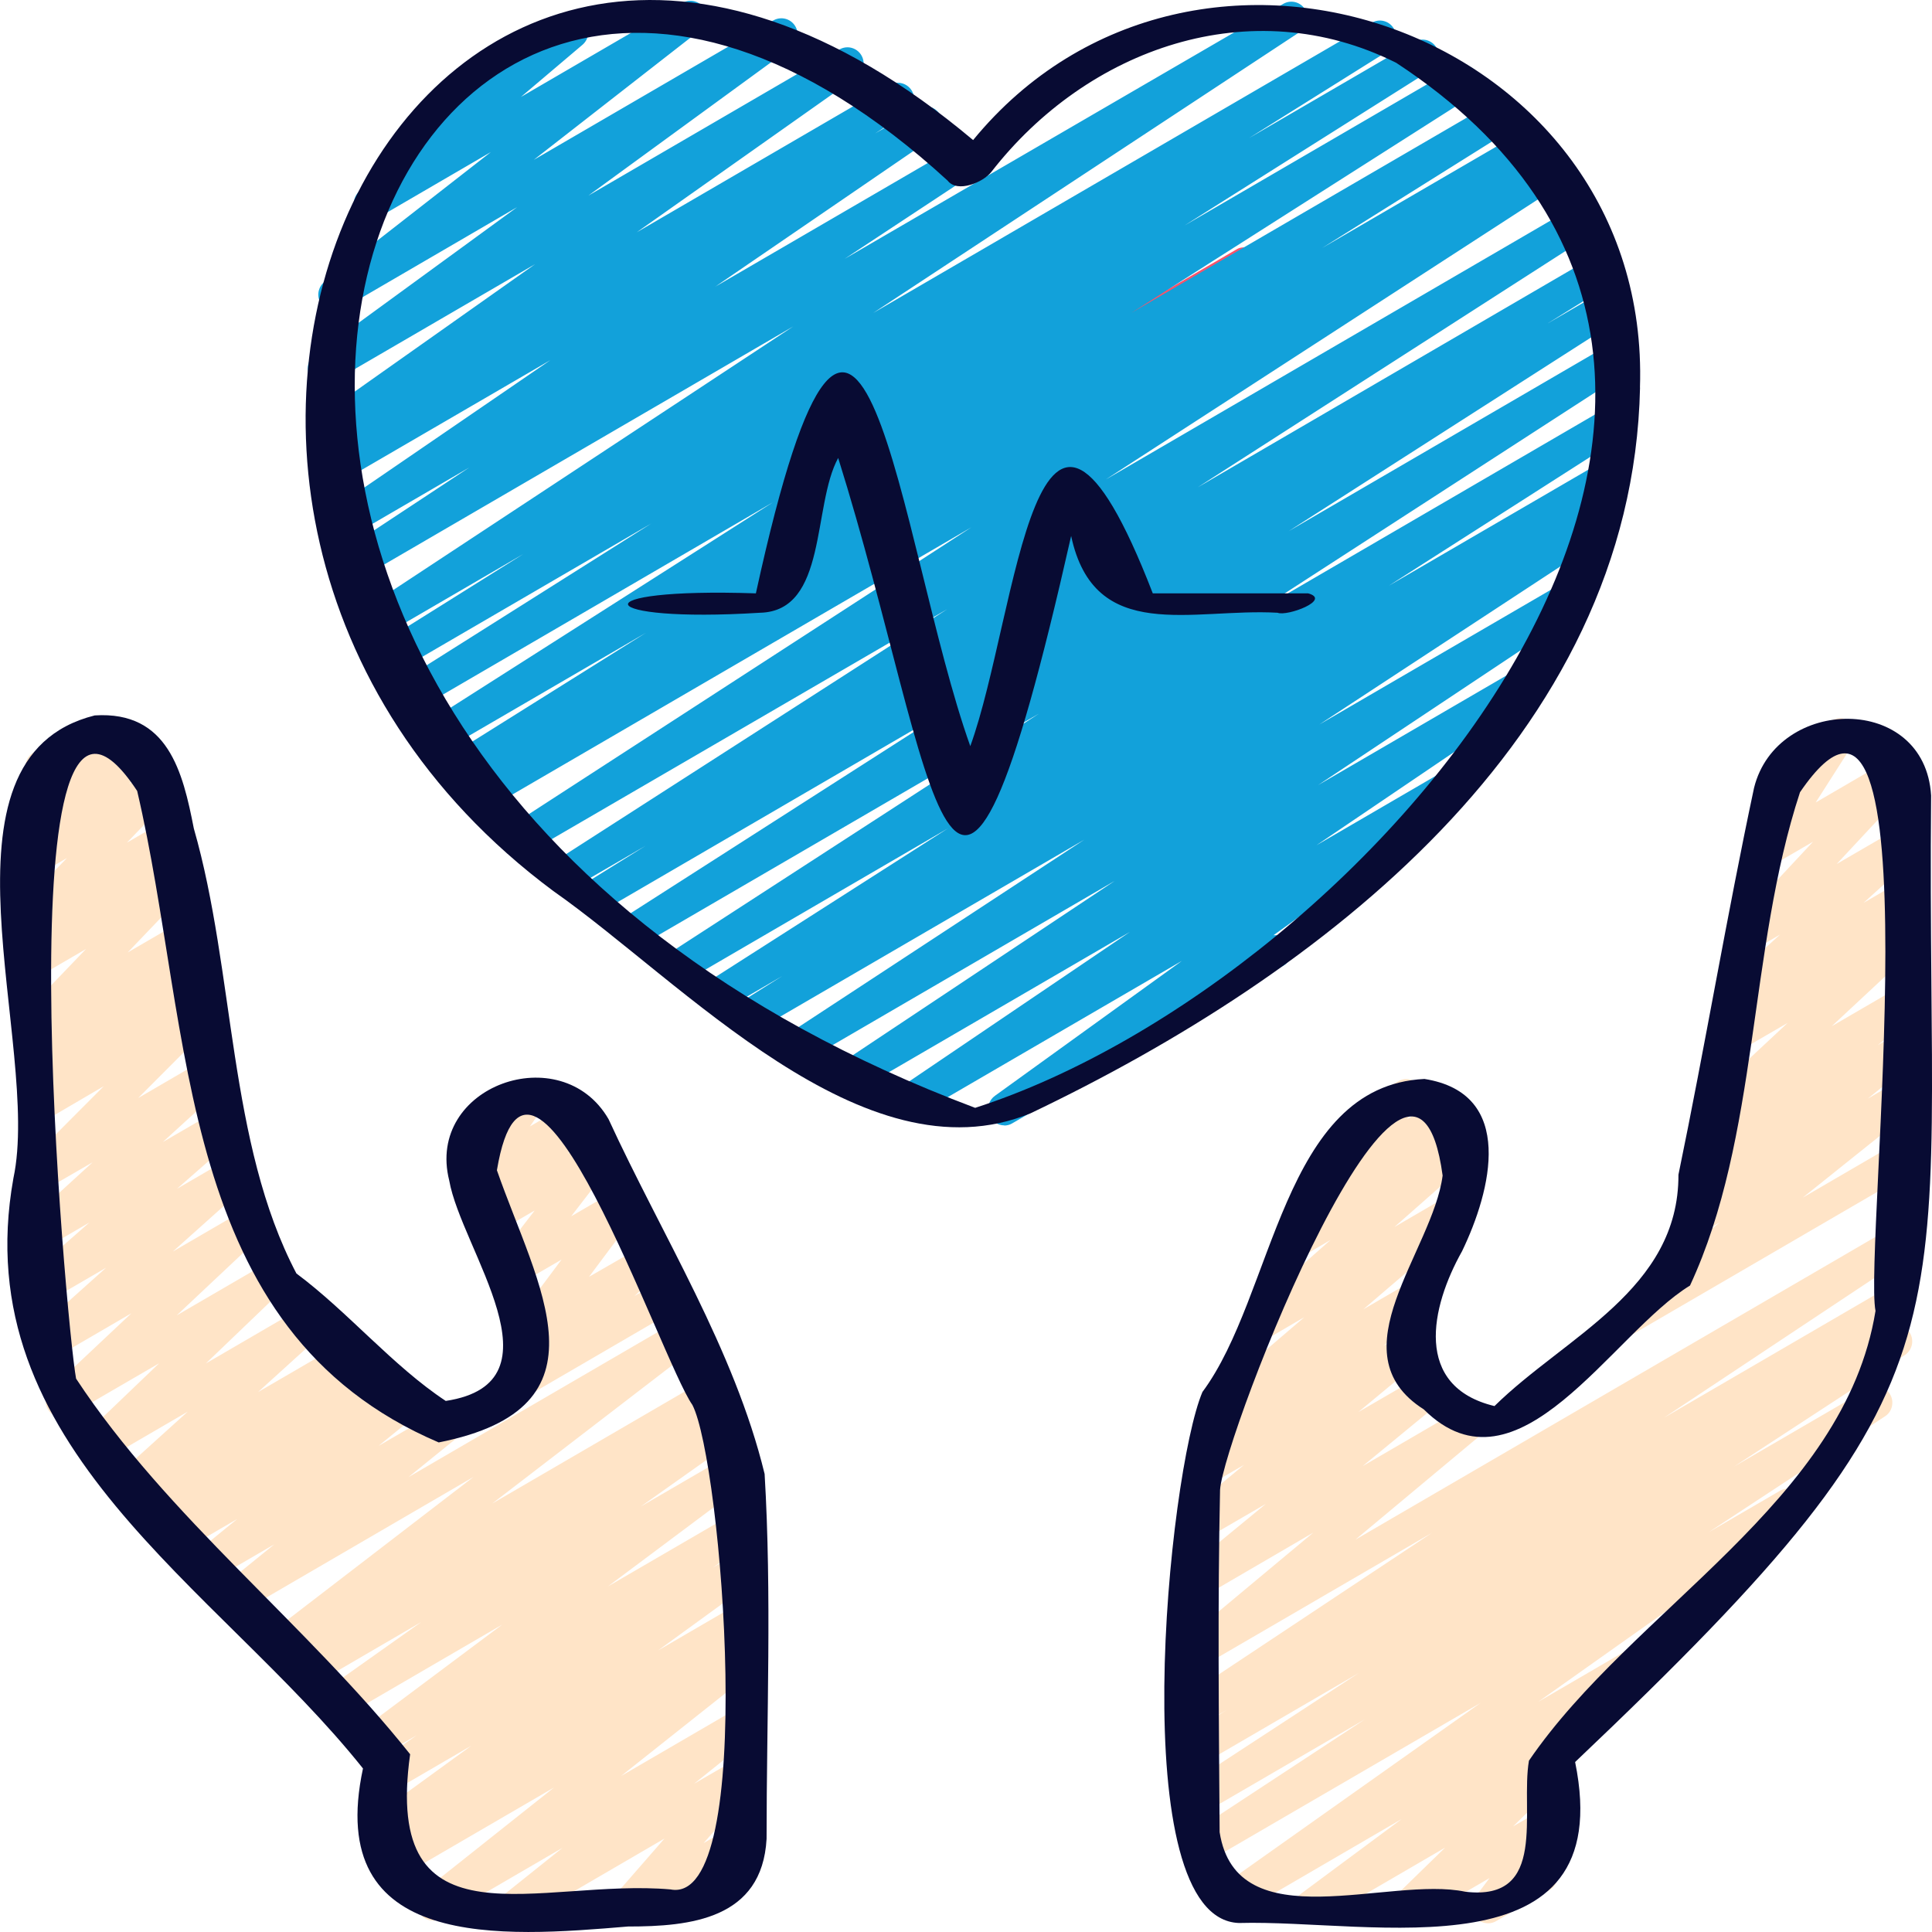 <svg width="50" height="50" viewBox="0 0 50 50" fill="none" xmlns="http://www.w3.org/2000/svg">
<g id="presonalized_care.svg" clip-path="url(#clip0_1_2410)">
<path id="Vector" d="M33.913 49.775C33.824 49.775 33.738 49.747 33.666 49.695C33.595 49.643 33.541 49.569 33.514 49.485C33.486 49.4 33.486 49.309 33.513 49.224C33.54 49.139 33.593 49.065 33.664 49.013L36.274 47.077L32.067 49.527C31.973 49.585 31.861 49.603 31.754 49.579C31.647 49.554 31.554 49.488 31.495 49.394C31.436 49.301 31.415 49.188 31.438 49.08C31.461 48.972 31.525 48.877 31.617 48.816L38.319 44.07L31.196 48.214C31.102 48.27 30.99 48.286 30.884 48.259C30.778 48.232 30.686 48.165 30.629 48.071C30.572 47.977 30.553 47.864 30.577 47.757C30.602 47.649 30.666 47.556 30.758 47.496L35.325 44.495L31.185 46.904C31.09 46.958 30.979 46.973 30.873 46.946C30.768 46.919 30.677 46.851 30.62 46.758C30.564 46.664 30.545 46.552 30.569 46.445C30.593 46.338 30.657 46.245 30.748 46.184L35.164 43.298L31.184 45.615C31.089 45.669 30.977 45.685 30.871 45.657C30.765 45.63 30.675 45.561 30.618 45.467C30.561 45.373 30.544 45.261 30.568 45.153C30.593 45.046 30.658 44.953 30.75 44.893L31.74 44.258L31.185 44.581C31.09 44.633 30.98 44.647 30.876 44.62C30.772 44.592 30.682 44.525 30.626 44.433C30.569 44.341 30.55 44.23 30.572 44.124C30.594 44.018 30.656 43.924 30.745 43.863L37.065 39.666L31.185 43.088C31.094 43.142 30.986 43.159 30.883 43.136C30.78 43.114 30.69 43.053 30.63 42.965C30.57 42.878 30.544 42.771 30.559 42.666C30.574 42.561 30.628 42.465 30.709 42.398L33.986 39.665L31.185 41.298C31.094 41.35 30.986 41.366 30.884 41.343C30.782 41.319 30.692 41.258 30.632 41.171C30.573 41.084 30.548 40.977 30.562 40.873C30.577 40.768 30.63 40.673 30.711 40.605L32.759 38.921L31.18 39.837C31.089 39.891 30.981 39.909 30.878 39.886C30.775 39.863 30.684 39.802 30.624 39.714C30.564 39.627 30.539 39.52 30.554 39.414C30.569 39.309 30.623 39.213 30.706 39.147L32.194 37.911L31.257 38.455C31.165 38.51 31.056 38.528 30.952 38.505C30.848 38.482 30.757 38.419 30.697 38.331C30.637 38.242 30.613 38.133 30.63 38.027C30.647 37.921 30.703 37.826 30.788 37.76L32.083 36.726L31.693 36.953C31.603 37.005 31.496 37.021 31.395 36.998C31.293 36.975 31.203 36.915 31.144 36.829C31.084 36.743 31.058 36.638 31.07 36.534C31.083 36.43 31.134 36.334 31.213 36.266L33.757 34.088L32.794 34.649C32.704 34.7 32.598 34.717 32.497 34.694C32.395 34.671 32.306 34.612 32.246 34.527C32.186 34.442 32.159 34.338 32.17 34.234C32.182 34.13 32.231 34.034 32.309 33.965L34.435 32.09L33.858 32.427C33.767 32.48 33.66 32.496 33.557 32.473C33.455 32.45 33.365 32.389 33.305 32.303C33.245 32.216 33.22 32.11 33.234 32.005C33.248 31.901 33.3 31.805 33.381 31.737L34.171 31.073C34.106 31.05 34.048 31.011 34.002 30.959C33.956 30.908 33.923 30.846 33.906 30.779C33.89 30.712 33.89 30.642 33.906 30.574C33.923 30.507 33.956 30.445 34.002 30.394L34.83 29.469C34.779 29.434 34.736 29.388 34.706 29.334C34.679 29.286 34.661 29.233 34.654 29.178C34.646 29.123 34.65 29.067 34.664 29.014C34.678 28.96 34.703 28.91 34.736 28.866C34.77 28.822 34.812 28.785 34.859 28.758L36.188 27.983C36.275 27.933 36.376 27.915 36.474 27.933C36.572 27.952 36.66 28.005 36.723 28.083C36.786 28.161 36.819 28.259 36.816 28.36C36.813 28.46 36.775 28.556 36.709 28.631L36.404 28.971L37.303 28.447C37.394 28.394 37.501 28.378 37.603 28.401C37.705 28.424 37.795 28.484 37.855 28.571C37.915 28.657 37.94 28.763 37.927 28.867C37.913 28.972 37.861 29.067 37.781 29.135L37.659 29.238L37.729 29.197C37.819 29.145 37.925 29.13 38.026 29.152C38.127 29.174 38.217 29.234 38.277 29.319C38.337 29.404 38.364 29.508 38.353 29.612C38.341 29.716 38.292 29.812 38.214 29.881L36.086 31.756L37.346 31.021C37.436 30.966 37.544 30.949 37.647 30.971C37.75 30.993 37.841 31.053 37.902 31.14C37.962 31.227 37.988 31.334 37.974 31.439C37.96 31.545 37.908 31.641 37.826 31.708L35.282 33.886L36.618 33.108C36.709 33.056 36.817 33.04 36.92 33.064C37.022 33.088 37.112 33.15 37.172 33.238C37.231 33.325 37.255 33.433 37.239 33.538C37.223 33.643 37.169 33.738 37.087 33.804L35.794 34.836L36.169 34.618C36.26 34.566 36.366 34.55 36.468 34.574C36.57 34.597 36.66 34.658 36.719 34.745C36.779 34.831 36.804 34.937 36.79 35.041C36.776 35.146 36.724 35.241 36.644 35.309L35.154 36.544L36.838 35.567C36.929 35.514 37.037 35.497 37.14 35.52C37.243 35.543 37.334 35.604 37.394 35.692C37.453 35.779 37.478 35.886 37.463 35.992C37.448 36.097 37.395 36.193 37.312 36.26L35.264 37.944L37.88 36.422C37.97 36.368 38.078 36.351 38.181 36.373C38.284 36.396 38.374 36.457 38.434 36.544C38.495 36.632 38.52 36.739 38.505 36.844C38.49 36.949 38.437 37.044 38.355 37.111L35.078 39.846L48.937 31.778C49.032 31.726 49.142 31.712 49.246 31.74C49.35 31.768 49.44 31.834 49.496 31.927C49.553 32.019 49.572 32.13 49.55 32.236C49.528 32.342 49.466 32.435 49.377 32.497L43.062 36.692L48.911 33.287C49.006 33.233 49.118 33.217 49.224 33.245C49.33 33.272 49.42 33.34 49.477 33.435C49.533 33.529 49.551 33.641 49.527 33.749C49.502 33.856 49.437 33.949 49.345 34.008L48.367 34.634L48.867 34.343C48.962 34.291 49.072 34.278 49.176 34.305C49.281 34.333 49.37 34.401 49.426 34.493C49.483 34.586 49.501 34.697 49.479 34.803C49.456 34.909 49.394 35.003 49.304 35.064L44.88 37.953L48.336 35.942C48.383 35.913 48.435 35.894 48.489 35.885C48.544 35.876 48.599 35.878 48.653 35.891C48.706 35.904 48.757 35.927 48.801 35.96C48.846 35.992 48.883 36.033 48.912 36.081C48.941 36.128 48.96 36.181 48.969 36.235C48.977 36.29 48.975 36.346 48.962 36.4C48.95 36.454 48.927 36.505 48.894 36.55C48.862 36.594 48.821 36.632 48.774 36.661L44.218 39.656L46.066 38.581C46.16 38.527 46.27 38.511 46.375 38.537C46.479 38.563 46.57 38.628 46.628 38.72C46.686 38.811 46.707 38.922 46.686 39.028C46.665 39.135 46.604 39.229 46.516 39.292L39.808 44.044L42.39 42.541C42.483 42.487 42.592 42.472 42.696 42.497C42.799 42.522 42.89 42.586 42.948 42.676C43.006 42.766 43.028 42.875 43.01 42.981C42.991 43.087 42.933 43.182 42.847 43.246L40.057 45.314C40.134 45.301 40.212 45.31 40.284 45.338C40.356 45.367 40.419 45.414 40.467 45.476C40.528 45.558 40.558 45.66 40.55 45.763C40.542 45.866 40.496 45.962 40.423 46.033L39.157 47.268L39.925 46.823C40.009 46.774 40.107 46.756 40.203 46.773C40.298 46.789 40.385 46.839 40.448 46.914C40.512 46.987 40.549 47.08 40.553 47.178C40.556 47.275 40.526 47.371 40.468 47.448L39.955 48.13C40.017 48.139 40.077 48.162 40.13 48.198C40.182 48.234 40.225 48.281 40.256 48.337C40.284 48.385 40.302 48.438 40.309 48.492C40.317 48.547 40.313 48.603 40.299 48.657C40.285 48.71 40.26 48.761 40.226 48.804C40.193 48.849 40.151 48.885 40.103 48.913L38.717 49.72C38.634 49.768 38.536 49.785 38.442 49.768C38.347 49.752 38.261 49.703 38.198 49.631C38.135 49.558 38.098 49.465 38.094 49.369C38.091 49.272 38.12 49.177 38.177 49.1L38.549 48.604L36.63 49.721C36.542 49.773 36.438 49.79 36.337 49.77C36.237 49.749 36.148 49.693 36.086 49.61C36.025 49.528 35.995 49.426 36.003 49.323C36.011 49.22 36.056 49.124 36.13 49.053L37.399 47.817L34.126 49.722C34.062 49.76 33.99 49.779 33.917 49.778L33.913 49.775Z" fill="#FFE4C7"/>
<path id="Vector_2" d="M41.948 34.646C41.861 34.646 41.776 34.619 41.706 34.568C41.635 34.517 41.581 34.446 41.553 34.363C41.524 34.28 41.522 34.19 41.547 34.106C41.571 34.022 41.621 33.947 41.689 33.893L44.51 31.634L44.054 31.899C43.963 31.952 43.855 31.968 43.752 31.945C43.649 31.922 43.559 31.86 43.5 31.772C43.44 31.684 43.415 31.577 43.431 31.472C43.446 31.367 43.5 31.271 43.583 31.205L44.743 30.265L44.328 30.506C44.236 30.559 44.129 30.576 44.026 30.552C43.923 30.529 43.833 30.467 43.773 30.379C43.714 30.292 43.689 30.184 43.704 30.079C43.72 29.974 43.774 29.879 43.856 29.812L44.779 29.062L44.589 29.172C44.499 29.225 44.394 29.242 44.293 29.221C44.192 29.2 44.102 29.142 44.041 29.059C43.98 28.975 43.951 28.871 43.961 28.768C43.971 28.664 44.019 28.568 44.095 28.497L46.264 26.473L44.968 27.225C44.877 27.278 44.77 27.294 44.667 27.27C44.565 27.246 44.475 27.184 44.416 27.096C44.356 27.009 44.332 26.902 44.347 26.797C44.363 26.692 44.417 26.597 44.499 26.53L44.949 26.168C44.866 26.162 44.787 26.133 44.721 26.082C44.656 26.032 44.606 25.963 44.579 25.885C44.552 25.806 44.548 25.721 44.569 25.641C44.589 25.56 44.633 25.487 44.694 25.432L46.068 24.187L45.493 24.522C45.406 24.572 45.304 24.588 45.206 24.569C45.108 24.55 45.02 24.496 44.957 24.417C44.895 24.338 44.863 24.239 44.867 24.139C44.87 24.038 44.91 23.942 44.977 23.867L46.92 21.785L45.913 22.371C45.831 22.419 45.737 22.437 45.644 22.424C45.551 22.41 45.465 22.366 45.4 22.297C45.335 22.229 45.295 22.14 45.286 22.046C45.277 21.952 45.3 21.858 45.351 21.778L46.341 20.225C46.243 20.253 46.138 20.244 46.045 20.2C45.953 20.155 45.88 20.078 45.84 19.983C45.801 19.889 45.797 19.782 45.829 19.685C45.861 19.587 45.928 19.505 46.017 19.453L47.406 18.645C47.488 18.597 47.583 18.578 47.676 18.591C47.769 18.605 47.855 18.649 47.92 18.718C47.985 18.787 48.025 18.875 48.033 18.97C48.042 19.064 48.019 19.159 47.967 19.238L46.99 20.768L48.963 19.619C49.05 19.569 49.153 19.551 49.251 19.57C49.35 19.588 49.439 19.642 49.502 19.722C49.564 19.801 49.596 19.901 49.592 20.002C49.587 20.103 49.547 20.2 49.478 20.274L47.534 22.36L49.114 21.442C49.203 21.389 49.309 21.371 49.411 21.393C49.513 21.414 49.603 21.473 49.665 21.558C49.726 21.643 49.753 21.747 49.742 21.852C49.731 21.956 49.681 22.052 49.603 22.122L48.23 23.365L49.089 22.866C49.18 22.811 49.289 22.793 49.393 22.816C49.497 22.839 49.588 22.902 49.648 22.99C49.708 23.079 49.732 23.188 49.715 23.294C49.698 23.4 49.642 23.495 49.557 23.561L49.258 23.806C49.328 23.801 49.399 23.814 49.463 23.844C49.527 23.874 49.583 23.919 49.625 23.976C49.686 24.06 49.715 24.163 49.705 24.267C49.696 24.37 49.649 24.466 49.574 24.537L47.406 26.558L49.049 25.603C49.14 25.55 49.248 25.534 49.351 25.557C49.454 25.581 49.544 25.642 49.603 25.73C49.663 25.818 49.688 25.925 49.672 26.03C49.657 26.135 49.603 26.231 49.52 26.297L48.596 27.049L49.029 26.797C49.12 26.744 49.228 26.727 49.331 26.751C49.434 26.775 49.524 26.836 49.584 26.924C49.643 27.012 49.668 27.119 49.652 27.224C49.637 27.329 49.583 27.425 49.501 27.491L48.34 28.432L49.006 28.042C49.097 27.989 49.205 27.973 49.308 27.997C49.41 28.021 49.5 28.083 49.559 28.171C49.619 28.259 49.643 28.366 49.627 28.471C49.611 28.576 49.557 28.672 49.474 28.738L46.654 30.995L48.977 29.643C49.025 29.614 49.078 29.594 49.133 29.586C49.188 29.577 49.245 29.58 49.299 29.594C49.353 29.608 49.404 29.632 49.448 29.666C49.493 29.7 49.53 29.743 49.558 29.792C49.586 29.841 49.604 29.895 49.611 29.951C49.618 30.006 49.614 30.063 49.599 30.117C49.584 30.172 49.558 30.222 49.523 30.266C49.488 30.31 49.444 30.347 49.395 30.374L42.158 34.587C42.094 34.624 42.022 34.644 41.948 34.644V34.646Z" fill="#FFE4C7"/>
<path id="Vector_3" d="M13.079 36.389C12.994 36.39 12.911 36.364 12.841 36.316C12.77 36.267 12.717 36.199 12.686 36.118C12.656 36.038 12.65 35.951 12.671 35.867C12.691 35.784 12.736 35.709 12.8 35.653L13.673 34.869C13.595 34.868 13.52 34.846 13.454 34.804C13.388 34.763 13.335 34.704 13.301 34.633C13.267 34.563 13.252 34.485 13.259 34.407C13.267 34.329 13.295 34.255 13.342 34.193L14.533 32.598L13.352 33.284C13.268 33.333 13.169 33.35 13.074 33.334C12.979 33.318 12.892 33.268 12.828 33.195C12.764 33.121 12.728 33.028 12.725 32.93C12.722 32.832 12.753 32.737 12.812 32.659L13.838 31.327L12.867 31.892C12.781 31.942 12.68 31.96 12.582 31.942C12.484 31.924 12.396 31.871 12.333 31.794C12.27 31.716 12.236 31.618 12.238 31.518C12.24 31.418 12.278 31.322 12.344 31.247L12.927 30.585L12.496 30.836C12.413 30.884 12.317 30.903 12.222 30.888C12.128 30.874 12.041 30.827 11.977 30.756C11.912 30.685 11.874 30.594 11.867 30.498C11.861 30.402 11.888 30.306 11.943 30.228L12.406 29.564C12.248 29.536 12.114 29.49 12.035 29.352C12.008 29.304 11.99 29.251 11.982 29.196C11.975 29.141 11.979 29.086 11.993 29.032C12.007 28.979 12.032 28.928 12.065 28.884C12.099 28.84 12.14 28.804 12.188 28.776L13.553 27.982C13.635 27.934 13.732 27.915 13.826 27.93C13.921 27.944 14.007 27.991 14.072 28.061C14.136 28.133 14.175 28.224 14.181 28.32C14.187 28.416 14.16 28.511 14.105 28.59L13.714 29.152L14.75 28.548C14.836 28.498 14.937 28.48 15.035 28.498C15.133 28.516 15.221 28.569 15.284 28.646C15.347 28.724 15.381 28.822 15.379 28.922C15.377 29.022 15.339 29.118 15.273 29.193L14.691 29.857L15.269 29.52C15.353 29.472 15.451 29.454 15.546 29.471C15.642 29.487 15.729 29.536 15.793 29.61C15.856 29.683 15.893 29.777 15.895 29.875C15.898 29.972 15.868 30.068 15.809 30.145L14.783 31.477L15.895 30.83C15.979 30.784 16.075 30.768 16.169 30.785C16.263 30.802 16.348 30.85 16.411 30.922C16.474 30.994 16.51 31.086 16.515 31.182C16.519 31.278 16.491 31.372 16.435 31.45L15.244 33.044L16.589 32.27C16.679 32.218 16.785 32.201 16.886 32.222C16.988 32.244 17.077 32.303 17.138 32.388C17.199 32.473 17.226 32.577 17.215 32.681C17.204 32.785 17.154 32.881 17.077 32.95L16.418 33.542L17.028 33.187C17.124 33.131 17.239 33.116 17.346 33.145C17.453 33.174 17.545 33.245 17.6 33.342C17.656 33.439 17.671 33.554 17.642 33.662C17.613 33.77 17.543 33.863 17.447 33.919L13.293 36.337C13.228 36.373 13.154 36.392 13.079 36.389Z" fill="#FFE4C7"/>
<path id="Vector_4" d="M13.317 49.775C13.231 49.775 13.146 49.748 13.075 49.698C13.004 49.647 12.95 49.575 12.922 49.493C12.893 49.41 12.891 49.32 12.915 49.236C12.939 49.152 12.988 49.078 13.056 49.023L14.557 47.822L11.418 49.649C11.326 49.702 11.218 49.718 11.115 49.694C11.012 49.67 10.922 49.608 10.863 49.52C10.803 49.432 10.779 49.324 10.796 49.219C10.812 49.114 10.867 49.018 10.95 48.952L14.339 46.26L10.334 48.59C10.24 48.651 10.127 48.671 10.018 48.646C9.91 48.622 9.815 48.555 9.755 48.461C9.696 48.366 9.676 48.252 9.7 48.142C9.724 48.033 9.79 47.937 9.884 47.877L10.202 47.657C10.108 47.697 10.002 47.702 9.905 47.669C9.808 47.636 9.726 47.569 9.675 47.479C9.624 47.39 9.607 47.285 9.628 47.184C9.648 47.083 9.705 46.993 9.787 46.931L12.202 45.176L10.237 46.32C10.143 46.38 10.03 46.401 9.921 46.376C9.813 46.352 9.718 46.285 9.659 46.191C9.599 46.096 9.579 45.982 9.603 45.873C9.627 45.763 9.693 45.668 9.787 45.608L10.782 44.91L9.827 45.463C9.735 45.517 9.625 45.533 9.521 45.509C9.417 45.484 9.326 45.42 9.267 45.33C9.209 45.24 9.186 45.13 9.205 45.024C9.224 44.918 9.282 44.823 9.368 44.759L12.997 42.045L8.879 44.442C8.785 44.5 8.673 44.519 8.566 44.494C8.459 44.469 8.366 44.403 8.307 44.309C8.248 44.216 8.228 44.103 8.25 43.995C8.273 43.887 8.337 43.792 8.429 43.731L10.904 41.977L8.103 43.61C8.009 43.667 7.897 43.684 7.79 43.658C7.684 43.632 7.591 43.565 7.533 43.471C7.475 43.377 7.456 43.264 7.48 43.157C7.504 43.049 7.568 42.955 7.66 42.894L8.219 42.518L7.486 42.943C7.394 42.996 7.285 43.011 7.183 42.986C7.08 42.961 6.99 42.898 6.932 42.81C6.873 42.721 6.85 42.613 6.867 42.508C6.884 42.403 6.94 42.308 7.023 42.243L12.256 38.222L6.317 41.68C6.225 41.735 6.117 41.752 6.013 41.729C5.91 41.706 5.819 41.644 5.759 41.556C5.699 41.468 5.674 41.36 5.69 41.254C5.706 41.148 5.761 41.053 5.844 40.986L7.099 39.967L5.558 40.864C5.467 40.917 5.359 40.933 5.257 40.909C5.154 40.886 5.064 40.824 5.005 40.737C4.945 40.65 4.92 40.543 4.935 40.438C4.95 40.333 5.004 40.237 5.086 40.17L6.139 39.312L4.825 40.076C4.733 40.129 4.625 40.144 4.522 40.119C4.42 40.094 4.33 40.031 4.272 39.943C4.213 39.854 4.19 39.746 4.207 39.641C4.224 39.536 4.279 39.441 4.363 39.376L4.411 39.339L4.231 39.44C4.139 39.493 4.031 39.509 3.928 39.484C3.825 39.46 3.735 39.397 3.676 39.309C3.617 39.22 3.594 39.113 3.61 39.007C3.627 38.902 3.682 38.807 3.765 38.742L4.011 38.549L3.615 38.779C3.525 38.831 3.42 38.848 3.318 38.826C3.217 38.805 3.127 38.746 3.066 38.661C3.006 38.577 2.978 38.472 2.989 38.369C3 38.265 3.049 38.169 3.126 38.099L4.858 36.534L2.698 37.791C2.609 37.843 2.505 37.86 2.404 37.839C2.303 37.819 2.214 37.761 2.152 37.678C2.091 37.596 2.062 37.493 2.071 37.39C2.08 37.287 2.126 37.19 2.2 37.119L4.118 35.282L1.808 36.624C1.719 36.675 1.614 36.692 1.514 36.671C1.414 36.65 1.325 36.592 1.264 36.509C1.202 36.426 1.174 36.323 1.183 36.22C1.192 36.117 1.238 36.022 1.313 35.951L3.4 33.988L1.323 35.198C1.233 35.247 1.128 35.262 1.029 35.239C0.929 35.216 0.841 35.157 0.782 35.073C0.722 34.989 0.695 34.886 0.706 34.783C0.717 34.681 0.764 34.586 0.839 34.516L2.745 32.809L1.255 33.676C1.165 33.729 1.058 33.747 0.956 33.725C0.854 33.703 0.764 33.643 0.703 33.557C0.642 33.471 0.616 33.366 0.628 33.261C0.641 33.157 0.692 33.06 0.771 32.992L2.314 31.638L1.234 32.268C1.144 32.32 1.039 32.337 0.937 32.315C0.836 32.294 0.747 32.235 0.686 32.151C0.625 32.066 0.597 31.962 0.608 31.859C0.619 31.755 0.667 31.659 0.744 31.589L2.396 30.081L1.199 30.772C1.111 30.823 1.008 30.84 0.908 30.82C0.809 30.8 0.72 30.745 0.658 30.663C0.596 30.582 0.565 30.481 0.572 30.378C0.579 30.276 0.623 30.18 0.695 30.108L2.685 28.111L1.172 28.997C1.081 29.05 0.974 29.067 0.871 29.044C0.769 29.021 0.678 28.96 0.618 28.872C0.558 28.785 0.533 28.679 0.548 28.573C0.562 28.468 0.616 28.373 0.697 28.306L0.992 28.062C0.904 28.073 0.814 28.054 0.736 28.009C0.659 27.963 0.598 27.895 0.562 27.812C0.526 27.729 0.518 27.637 0.538 27.549C0.558 27.461 0.605 27.382 0.673 27.323L1.253 26.819L1.136 26.887C1.049 26.938 0.946 26.955 0.847 26.936C0.748 26.916 0.659 26.861 0.597 26.781C0.535 26.701 0.503 26.601 0.509 26.499C0.514 26.397 0.556 26.301 0.626 26.228L2.225 24.561L1.109 25.211C1.02 25.263 0.915 25.28 0.814 25.258C0.713 25.237 0.623 25.178 0.562 25.094C0.501 25.01 0.474 24.906 0.484 24.803C0.494 24.699 0.543 24.603 0.619 24.533L1.215 23.989L1.09 24.061C1.002 24.113 0.899 24.131 0.799 24.112C0.7 24.093 0.61 24.038 0.548 23.957C0.485 23.876 0.454 23.775 0.46 23.673C0.466 23.571 0.508 23.475 0.579 23.402L1.733 22.205L1.062 22.599C0.974 22.65 0.871 22.667 0.771 22.648C0.672 22.628 0.583 22.572 0.521 22.491C0.459 22.41 0.428 22.309 0.434 22.207C0.441 22.105 0.484 22.009 0.555 21.936L1.119 21.362L1.042 21.407C0.957 21.456 0.857 21.475 0.76 21.458C0.663 21.441 0.575 21.39 0.511 21.314C0.448 21.238 0.413 21.142 0.413 21.043C0.412 20.944 0.447 20.848 0.51 20.771L0.946 20.24C0.869 20.214 0.802 20.166 0.751 20.103C0.701 20.04 0.669 19.963 0.661 19.882C0.653 19.801 0.668 19.719 0.704 19.647C0.741 19.574 0.798 19.514 0.867 19.473L2.29 18.645C2.375 18.594 2.474 18.576 2.571 18.592C2.668 18.609 2.756 18.66 2.819 18.735C2.883 18.812 2.918 18.908 2.918 19.008C2.918 19.107 2.883 19.203 2.819 19.28L2.639 19.495L3.395 19.055C3.483 19.003 3.586 18.986 3.686 19.006C3.785 19.026 3.874 19.081 3.936 19.162C3.998 19.243 4.029 19.344 4.023 19.446C4.016 19.548 3.974 19.645 3.902 19.717L3.338 20.292L3.921 19.953C4.008 19.895 4.114 19.873 4.217 19.89C4.319 19.907 4.412 19.962 4.477 20.044C4.542 20.126 4.574 20.23 4.567 20.335C4.56 20.44 4.515 20.538 4.439 20.611L3.284 21.808L4.19 21.282C4.28 21.229 4.386 21.211 4.489 21.232C4.591 21.254 4.681 21.313 4.742 21.398C4.804 21.484 4.831 21.589 4.819 21.694C4.807 21.798 4.757 21.895 4.678 21.964L4.079 22.508L4.389 22.326C4.476 22.276 4.579 22.259 4.678 22.279C4.776 22.298 4.865 22.353 4.927 22.433C4.989 22.513 5.02 22.613 5.015 22.715C5.009 22.816 4.968 22.912 4.898 22.985L3.303 24.651L4.688 23.845C4.778 23.793 4.884 23.776 4.986 23.799C5.088 23.821 5.178 23.881 5.238 23.966C5.299 24.052 5.325 24.157 5.312 24.262C5.3 24.366 5.249 24.462 5.17 24.53L4.591 25.034L4.889 24.867C4.98 24.815 5.087 24.799 5.189 24.822C5.292 24.846 5.381 24.907 5.441 24.994C5.5 25.08 5.525 25.186 5.511 25.291C5.497 25.396 5.444 25.491 5.364 25.558L5.167 25.721C5.246 25.698 5.33 25.7 5.407 25.726C5.485 25.752 5.554 25.8 5.604 25.865C5.666 25.946 5.697 26.048 5.69 26.15C5.683 26.253 5.639 26.349 5.567 26.421L3.576 28.417L5.376 27.369C5.466 27.317 5.571 27.3 5.672 27.322C5.774 27.343 5.863 27.402 5.924 27.486C5.985 27.571 6.013 27.675 6.002 27.779C5.991 27.882 5.943 27.978 5.866 28.048L4.214 29.556L5.642 28.726C5.732 28.672 5.839 28.655 5.941 28.677C6.043 28.699 6.133 28.759 6.194 28.845C6.255 28.93 6.281 29.036 6.269 29.141C6.256 29.245 6.205 29.341 6.126 29.41L4.582 30.765L5.891 30.003C5.981 29.95 6.087 29.932 6.19 29.953C6.292 29.975 6.382 30.034 6.443 30.119C6.504 30.205 6.532 30.31 6.52 30.415C6.508 30.519 6.458 30.616 6.379 30.685L4.475 32.389L6.165 31.406C6.254 31.355 6.359 31.338 6.459 31.359C6.56 31.38 6.649 31.438 6.71 31.521C6.771 31.604 6.8 31.706 6.79 31.809C6.781 31.912 6.735 32.008 6.66 32.079L4.573 34.042L6.749 32.776C6.837 32.724 6.942 32.707 7.043 32.727C7.143 32.748 7.233 32.805 7.294 32.888C7.355 32.971 7.385 33.074 7.376 33.177C7.367 33.28 7.321 33.376 7.246 33.447L5.328 35.286L7.92 33.777C8.01 33.723 8.116 33.706 8.218 33.727C8.32 33.748 8.411 33.808 8.472 33.893C8.533 33.978 8.561 34.083 8.549 34.187C8.537 34.292 8.487 34.388 8.409 34.457L6.678 36.027L8.981 34.687C9.072 34.634 9.181 34.618 9.283 34.643C9.386 34.667 9.476 34.73 9.535 34.818C9.594 34.907 9.617 35.014 9.601 35.12C9.584 35.225 9.529 35.32 9.446 35.385L9.199 35.573L9.691 35.287C9.783 35.234 9.891 35.218 9.995 35.242C10.098 35.267 10.189 35.33 10.248 35.419C10.307 35.508 10.33 35.616 10.312 35.722C10.295 35.828 10.238 35.923 10.154 35.988L10.108 36.024L10.378 35.869C10.469 35.817 10.576 35.802 10.678 35.825C10.78 35.849 10.87 35.911 10.929 35.998C10.988 36.085 11.013 36.191 10.998 36.295C10.983 36.4 10.931 36.495 10.85 36.562L9.795 37.421L11.358 36.514C11.45 36.46 11.558 36.442 11.661 36.466C11.765 36.489 11.856 36.551 11.916 36.639C11.976 36.727 12.001 36.835 11.985 36.94C11.969 37.046 11.914 37.142 11.831 37.208L10.571 38.228L17.509 34.191C17.601 34.139 17.709 34.124 17.811 34.149C17.914 34.173 18.004 34.236 18.062 34.325C18.121 34.414 18.144 34.521 18.127 34.627C18.11 34.732 18.055 34.826 17.971 34.892L12.74 38.911L18.237 35.712C18.331 35.655 18.443 35.638 18.55 35.664C18.656 35.69 18.748 35.757 18.806 35.851C18.864 35.945 18.884 36.058 18.86 36.166C18.836 36.273 18.771 36.368 18.679 36.428L18.119 36.809L18.606 36.526C18.699 36.468 18.811 36.449 18.919 36.474C19.026 36.499 19.119 36.565 19.177 36.658C19.236 36.752 19.257 36.865 19.234 36.973C19.211 37.081 19.147 37.176 19.056 37.237L16.582 38.99L18.902 37.64C18.994 37.586 19.104 37.569 19.208 37.594C19.312 37.619 19.403 37.683 19.462 37.773C19.52 37.863 19.543 37.973 19.524 38.079C19.505 38.185 19.447 38.28 19.361 38.344L15.731 41.058L18.994 39.161C19.087 39.103 19.199 39.084 19.306 39.109C19.413 39.134 19.506 39.2 19.565 39.293C19.624 39.387 19.645 39.5 19.622 39.608C19.599 39.716 19.535 39.811 19.444 39.872L18.448 40.57L18.995 40.252C19.088 40.201 19.196 40.188 19.299 40.214C19.401 40.24 19.49 40.305 19.547 40.394C19.604 40.484 19.625 40.592 19.606 40.697C19.587 40.802 19.53 40.895 19.445 40.959L17.029 42.715L18.992 41.572C19.085 41.512 19.199 41.492 19.308 41.516C19.416 41.541 19.511 41.608 19.57 41.702C19.63 41.797 19.65 41.911 19.626 42.021C19.602 42.13 19.535 42.225 19.442 42.285L19.07 42.543C19.163 42.511 19.265 42.513 19.357 42.55C19.449 42.586 19.526 42.654 19.573 42.741C19.62 42.829 19.635 42.931 19.615 43.028C19.595 43.126 19.541 43.213 19.463 43.274L16.074 45.963L18.995 44.263C19.087 44.209 19.195 44.191 19.298 44.215C19.401 44.239 19.491 44.301 19.551 44.389C19.61 44.478 19.634 44.585 19.618 44.69C19.602 44.796 19.547 44.891 19.465 44.958L17.963 46.163L18.994 45.565C19.08 45.514 19.181 45.496 19.279 45.513C19.377 45.531 19.465 45.583 19.529 45.661C19.591 45.739 19.625 45.836 19.623 45.936C19.621 46.037 19.583 46.133 19.517 46.208L18.209 47.7L18.989 47.247C19.085 47.191 19.2 47.176 19.307 47.205C19.414 47.234 19.505 47.304 19.561 47.401C19.616 47.498 19.631 47.614 19.603 47.722C19.574 47.83 19.504 47.922 19.407 47.978L16.418 49.718C16.332 49.768 16.231 49.785 16.134 49.767C16.037 49.749 15.949 49.697 15.886 49.62C15.823 49.543 15.789 49.446 15.791 49.346C15.792 49.246 15.829 49.15 15.894 49.075L17.196 47.582L13.529 49.718C13.465 49.755 13.393 49.775 13.319 49.774L13.317 49.775Z" fill="#FFE4C7"/>
<path id="Vector_5" d="M29.395 8.704C29.32 8.705 29.247 8.68 29.188 8.635C29.128 8.589 29.085 8.525 29.066 8.452C29.047 8.379 29.052 8.302 29.081 8.233C29.11 8.163 29.161 8.106 29.226 8.069L32.023 6.441C32.1 6.401 32.189 6.393 32.272 6.418C32.355 6.442 32.425 6.498 32.468 6.574C32.512 6.65 32.525 6.739 32.504 6.824C32.484 6.909 32.432 6.982 32.359 7.03L29.563 8.657C29.512 8.687 29.454 8.704 29.395 8.704Z" fill="#F9536B"/>
<path id="Vector_6" d="M25.992 29.125C25.903 29.125 25.817 29.096 25.745 29.044C25.674 28.991 25.62 28.917 25.593 28.832C25.566 28.747 25.567 28.655 25.594 28.57C25.622 28.485 25.676 28.412 25.748 28.36L30.588 24.867L23.822 28.804C23.728 28.858 23.617 28.873 23.512 28.847C23.407 28.82 23.317 28.753 23.26 28.661C23.202 28.568 23.183 28.457 23.206 28.35C23.228 28.243 23.291 28.15 23.38 28.088L29.241 24.119L22.401 28.099C22.307 28.157 22.194 28.174 22.087 28.148C21.979 28.122 21.887 28.055 21.829 27.96C21.771 27.866 21.752 27.752 21.777 27.643C21.802 27.535 21.868 27.441 21.961 27.382L28.852 22.796L21.029 27.35C20.982 27.379 20.93 27.398 20.875 27.407C20.821 27.416 20.766 27.413 20.712 27.4C20.659 27.387 20.608 27.364 20.564 27.331C20.52 27.299 20.482 27.258 20.453 27.211C20.424 27.163 20.405 27.111 20.397 27.056C20.388 27.001 20.39 26.945 20.403 26.892C20.416 26.838 20.439 26.787 20.471 26.742C20.504 26.697 20.544 26.659 20.591 26.63L28.061 21.731L19.731 26.579C19.635 26.636 19.521 26.653 19.413 26.626C19.305 26.599 19.212 26.529 19.155 26.433C19.098 26.337 19.081 26.222 19.108 26.113C19.136 26.004 19.204 25.91 19.3 25.853L20.247 25.259L18.898 26.044C18.802 26.102 18.688 26.12 18.579 26.093C18.471 26.066 18.378 25.996 18.321 25.9C18.263 25.804 18.246 25.688 18.273 25.579C18.299 25.47 18.368 25.376 18.464 25.318L24.532 21.439L17.849 25.331C17.754 25.384 17.643 25.398 17.538 25.371C17.433 25.343 17.343 25.275 17.287 25.182C17.231 25.089 17.212 24.977 17.236 24.87C17.259 24.764 17.322 24.67 17.413 24.61L26.886 18.47L16.643 24.432C16.548 24.49 16.433 24.507 16.325 24.48C16.217 24.453 16.124 24.384 16.066 24.288C16.009 24.192 15.992 24.076 16.018 23.967C16.045 23.858 16.114 23.764 16.209 23.706L24.669 18.289L15.59 23.576C15.543 23.605 15.491 23.624 15.436 23.632C15.382 23.64 15.326 23.637 15.273 23.623C15.219 23.61 15.169 23.585 15.125 23.552C15.081 23.519 15.044 23.477 15.015 23.43C14.987 23.382 14.969 23.329 14.961 23.274C14.953 23.22 14.956 23.164 14.969 23.11C14.983 23.056 15.007 23.006 15.039 22.961C15.072 22.916 15.114 22.879 15.161 22.851L16.711 21.887L14.879 22.952C14.786 22.996 14.68 23.004 14.581 22.974C14.482 22.943 14.398 22.878 14.345 22.789C14.291 22.7 14.272 22.595 14.291 22.492C14.31 22.39 14.366 22.299 14.447 22.235L24.515 15.765L13.856 21.963C13.761 22.021 13.647 22.04 13.539 22.013C13.431 21.987 13.338 21.919 13.28 21.823C13.223 21.727 13.205 21.613 13.231 21.504C13.257 21.395 13.325 21.301 13.419 21.243L25.139 13.647L12.801 20.83C12.754 20.858 12.701 20.877 12.647 20.885C12.593 20.893 12.537 20.89 12.484 20.876C12.431 20.863 12.38 20.839 12.336 20.805C12.292 20.772 12.255 20.731 12.227 20.683C12.199 20.635 12.18 20.582 12.172 20.528C12.165 20.473 12.167 20.417 12.181 20.363C12.194 20.309 12.218 20.259 12.251 20.214C12.284 20.17 12.325 20.133 12.373 20.104L12.472 20.042L12.25 20.17C12.155 20.228 12.041 20.245 11.933 20.217C11.825 20.19 11.732 20.12 11.675 20.024C11.618 19.928 11.601 19.813 11.629 19.704C11.656 19.595 11.725 19.502 11.82 19.445L16.713 16.379L11.623 19.341C11.528 19.399 11.413 19.416 11.305 19.389C11.197 19.362 11.104 19.293 11.047 19.196C10.989 19.1 10.972 18.985 10.999 18.876C11.026 18.767 11.095 18.673 11.19 18.615L20.01 12.996L10.919 18.293C10.824 18.351 10.71 18.368 10.602 18.34C10.494 18.313 10.401 18.244 10.344 18.148C10.287 18.051 10.27 17.936 10.297 17.827C10.324 17.718 10.393 17.625 10.488 17.567L16.859 13.546L10.359 17.33C10.263 17.387 10.149 17.404 10.041 17.377C9.933 17.349 9.841 17.28 9.784 17.183C9.727 17.087 9.71 16.972 9.737 16.863C9.764 16.755 9.833 16.661 9.928 16.604L13.549 14.335L9.918 16.449C9.823 16.507 9.709 16.526 9.601 16.5C9.493 16.474 9.4 16.406 9.342 16.311C9.283 16.215 9.265 16.101 9.291 15.992C9.316 15.883 9.384 15.789 9.479 15.73L20.529 8.448L9.324 14.97C9.229 15.028 9.115 15.047 9.007 15.021C8.899 14.995 8.806 14.927 8.748 14.832C8.69 14.736 8.671 14.622 8.697 14.513C8.723 14.404 8.79 14.31 8.885 14.251L12.145 12.099L9.011 13.923C8.917 13.982 8.804 14.001 8.696 13.976C8.587 13.951 8.494 13.884 8.435 13.789C8.376 13.694 8.356 13.58 8.381 13.471C8.406 13.362 8.473 13.267 8.567 13.208L14.243 9.321L8.731 12.527C8.636 12.579 8.525 12.593 8.421 12.565C8.317 12.537 8.228 12.47 8.171 12.377C8.115 12.284 8.096 12.174 8.119 12.067C8.142 11.961 8.204 11.868 8.293 11.807L9.113 11.271L8.617 11.561C8.524 11.619 8.411 11.637 8.304 11.613C8.197 11.588 8.104 11.522 8.045 11.428C7.986 11.335 7.966 11.222 7.989 11.114C8.012 11.005 8.076 10.911 8.167 10.85L13.849 6.836L8.59 9.896C8.497 9.949 8.388 9.964 8.284 9.939C8.181 9.913 8.091 9.849 8.033 9.758C7.975 9.668 7.953 9.559 7.972 9.453C7.991 9.347 8.05 9.253 8.136 9.189L13.383 5.362L8.869 7.991C8.777 8.046 8.668 8.064 8.563 8.04C8.459 8.015 8.368 7.951 8.309 7.861C8.25 7.772 8.226 7.664 8.243 7.559C8.26 7.453 8.316 7.358 8.399 7.292L12.704 3.935L9.774 5.641C9.683 5.69 9.578 5.704 9.478 5.679C9.378 5.655 9.29 5.595 9.232 5.51C9.173 5.425 9.148 5.321 9.16 5.218C9.173 5.115 9.222 5.02 9.299 4.952L11.406 3.164C11.325 3.143 11.252 3.099 11.197 3.036C11.141 2.974 11.105 2.896 11.093 2.812C11.082 2.729 11.095 2.644 11.132 2.569C11.168 2.493 11.226 2.43 11.298 2.388L14.598 0.467C14.689 0.415 14.796 0.4 14.897 0.423C14.999 0.446 15.089 0.507 15.148 0.593C15.208 0.679 15.234 0.784 15.221 0.889C15.208 0.993 15.156 1.089 15.077 1.157L13.482 2.509L17.653 0.081C17.745 0.025 17.855 0.007 17.959 0.03C18.064 0.054 18.156 0.117 18.216 0.207C18.276 0.297 18.299 0.406 18.281 0.513C18.263 0.62 18.205 0.715 18.119 0.78L13.814 4.137L20.019 0.526C20.112 0.474 20.221 0.46 20.324 0.486C20.427 0.512 20.516 0.576 20.574 0.666C20.632 0.756 20.654 0.864 20.635 0.97C20.617 1.075 20.559 1.17 20.474 1.234L15.227 5.062L21.713 1.287C21.807 1.229 21.919 1.21 22.026 1.235C22.133 1.26 22.226 1.326 22.285 1.419C22.344 1.512 22.365 1.625 22.342 1.734C22.319 1.842 22.255 1.937 22.163 1.998L16.48 6.011L23.036 2.195C23.131 2.143 23.242 2.129 23.346 2.157C23.45 2.185 23.539 2.252 23.596 2.345C23.652 2.437 23.671 2.548 23.648 2.655C23.625 2.761 23.563 2.854 23.474 2.915L22.648 3.454L23.741 2.819C23.835 2.76 23.949 2.74 24.057 2.765C24.165 2.79 24.259 2.858 24.318 2.952C24.377 3.047 24.396 3.162 24.371 3.271C24.346 3.38 24.28 3.474 24.186 3.534L18.511 7.419L24.681 3.829C24.775 3.773 24.887 3.757 24.993 3.784C25.099 3.811 25.191 3.878 25.248 3.972C25.305 4.066 25.324 4.179 25.3 4.286C25.276 4.394 25.211 4.487 25.119 4.547L21.859 6.699L33.216 0.097C33.31 0.044 33.421 0.03 33.526 0.057C33.63 0.085 33.721 0.152 33.777 0.245C33.834 0.338 33.853 0.449 33.83 0.555C33.807 0.662 33.745 0.755 33.655 0.817L22.598 8.1L35.501 0.589C35.596 0.533 35.71 0.517 35.816 0.545C35.923 0.573 36.015 0.642 36.071 0.738C36.128 0.833 36.145 0.947 36.119 1.055C36.092 1.163 36.025 1.256 35.931 1.315L32.323 3.575L36.599 1.086C36.694 1.028 36.809 1.011 36.917 1.038C37.025 1.066 37.117 1.135 37.175 1.231C37.232 1.327 37.249 1.443 37.222 1.552C37.195 1.66 37.126 1.754 37.031 1.812L30.657 5.835L37.662 1.757C37.709 1.729 37.761 1.71 37.816 1.701C37.87 1.693 37.926 1.696 37.98 1.709C38.033 1.722 38.084 1.746 38.128 1.779C38.173 1.812 38.21 1.854 38.239 1.902C38.267 1.949 38.286 2.002 38.294 2.057C38.302 2.112 38.3 2.168 38.286 2.222C38.273 2.276 38.249 2.327 38.217 2.372C38.184 2.417 38.143 2.455 38.096 2.483L29.279 8.098L38.679 2.627C38.774 2.569 38.888 2.552 38.996 2.58C39.104 2.607 39.197 2.676 39.254 2.773C39.311 2.869 39.328 2.984 39.3 3.093C39.273 3.202 39.204 3.295 39.109 3.352L34.214 6.42L39.394 3.405C39.49 3.348 39.604 3.331 39.711 3.359C39.819 3.386 39.911 3.456 39.968 3.552C40.025 3.648 40.042 3.763 40.014 3.872C39.987 3.981 39.918 4.074 39.822 4.131L39.733 4.187L39.898 4.089C39.993 4.031 40.108 4.013 40.217 4.04C40.325 4.067 40.418 4.136 40.476 4.232C40.534 4.328 40.552 4.444 40.525 4.553C40.499 4.662 40.43 4.757 40.335 4.815L28.618 12.409L40.641 5.41C40.737 5.352 40.851 5.335 40.96 5.362C41.068 5.389 41.161 5.458 41.219 5.554C41.276 5.65 41.294 5.766 41.267 5.875C41.24 5.984 41.172 6.078 41.076 6.136L30.997 12.612L41.145 6.699C41.241 6.641 41.355 6.624 41.463 6.652C41.571 6.679 41.663 6.749 41.72 6.845C41.777 6.941 41.794 7.057 41.766 7.165C41.739 7.274 41.67 7.367 41.575 7.424L40.035 8.381L41.375 7.601C41.422 7.573 41.475 7.554 41.529 7.545C41.584 7.537 41.639 7.539 41.693 7.553C41.747 7.566 41.797 7.59 41.842 7.623C41.886 7.656 41.924 7.698 41.952 7.745C41.981 7.793 42 7.846 42.008 7.901C42.016 7.956 42.014 8.012 42.001 8.066C41.987 8.12 41.964 8.171 41.931 8.216C41.898 8.261 41.857 8.298 41.81 8.327L33.35 13.747L41.573 8.96C41.668 8.901 41.783 8.884 41.891 8.91C42 8.937 42.093 9.006 42.151 9.103C42.209 9.199 42.227 9.314 42.2 9.424C42.173 9.533 42.105 9.627 42.009 9.685L32.538 15.817L41.574 10.555C41.669 10.497 41.784 10.479 41.892 10.506C42 10.533 42.093 10.603 42.151 10.699C42.208 10.795 42.225 10.911 42.199 11.02C42.172 11.129 42.103 11.223 42.008 11.28L35.944 15.158L41.414 11.975C41.461 11.946 41.513 11.927 41.568 11.919C41.622 11.911 41.678 11.914 41.731 11.927C41.785 11.94 41.835 11.964 41.88 11.998C41.924 12.031 41.961 12.072 41.99 12.12C42.018 12.168 42.037 12.22 42.045 12.275C42.053 12.33 42.05 12.386 42.037 12.44C42.023 12.494 42 12.545 41.967 12.589C41.934 12.634 41.893 12.672 41.846 12.7L40.888 13.3L41.177 13.131C41.224 13.102 41.276 13.083 41.33 13.074C41.385 13.066 41.44 13.068 41.493 13.081C41.547 13.094 41.597 13.117 41.642 13.149C41.686 13.182 41.724 13.223 41.753 13.27C41.782 13.318 41.801 13.37 41.81 13.425C41.818 13.479 41.816 13.535 41.803 13.589C41.791 13.643 41.767 13.694 41.735 13.739C41.703 13.784 41.662 13.822 41.615 13.851L34.145 18.75L40.563 15.015C40.657 14.958 40.77 14.94 40.878 14.966C40.985 14.992 41.077 15.06 41.135 15.154C41.193 15.249 41.212 15.363 41.187 15.471C41.163 15.579 41.096 15.673 41.003 15.733L34.112 20.319L39.488 17.19C39.582 17.133 39.694 17.116 39.801 17.142C39.907 17.168 39.999 17.235 40.057 17.329C40.115 17.423 40.135 17.535 40.111 17.643C40.087 17.751 40.022 17.846 39.931 17.906L34.069 21.876L37.629 19.804C37.722 19.753 37.831 19.74 37.933 19.767C38.035 19.794 38.123 19.858 38.18 19.948C38.237 20.037 38.258 20.145 38.239 20.25C38.221 20.355 38.164 20.448 38.079 20.512L32.957 24.205C33.052 24.194 33.149 24.215 33.231 24.267C33.312 24.319 33.373 24.398 33.404 24.49C33.434 24.582 33.433 24.682 33.398 24.773C33.364 24.864 33.3 24.94 33.217 24.989L26.197 29.072C26.134 29.11 26.062 29.129 25.988 29.129L25.992 29.125Z" fill="#12A1DA"/>
<path id="Vector_7" d="M49.977 20.588C49.818 17.942 45.988 18.007 45.395 20.388C44.687 23.709 44.128 27.067 43.438 30.401C43.449 33.378 40.507 34.587 38.677 36.389C36.572 35.882 37.025 33.826 37.838 32.381C38.591 30.821 39.239 28.298 36.864 27.923C33.174 28.104 32.986 33.515 31.119 36.024C30.234 38.104 29.059 49.664 32.064 49.767C35.512 49.67 41.907 51.205 40.764 45.601C51.538 35.374 49.839 34.796 49.977 20.587V20.588ZM48.538 33.926C47.737 38.871 42.262 41.624 39.569 45.566C39.344 46.88 40.07 49.214 37.923 48.958C35.952 48.538 32.002 50.228 31.564 47.416C31.544 44.468 31.511 41.503 31.575 38.557C31.665 37.15 36.548 24.609 37.335 30.423C37.081 32.385 34.536 35.008 36.848 36.475C39.286 38.896 41.724 34.499 43.737 33.27C45.529 29.415 45.238 24.596 46.584 20.503C50.184 15.232 48.224 32.312 48.538 33.926Z" fill="#080B33"/>
<path id="Vector_8" d="M19.788 38.145C19.005 34.923 17.128 31.963 15.749 28.963C14.529 26.855 11.009 28.1 11.626 30.552C11.938 32.337 14.655 35.782 11.536 36.256C10.169 35.354 9.002 33.947 7.671 32.957C5.894 29.573 6.087 25.169 5.016 21.44C4.731 19.98 4.35 18.395 2.452 18.515C-1.958 19.619 1.083 27.044 0.347 30.492C-0.902 37.46 5.62 41.034 9.394 45.768C8.379 50.504 13.007 50.13 16.253 49.858C17.867 49.858 19.724 49.669 19.839 47.589C19.839 44.452 19.975 41.269 19.788 38.142V38.145ZM17.364 48.899C13.985 48.598 9.894 50.532 10.614 45.4C7.949 42.05 4.332 39.268 1.969 35.679C1.707 34.273 -0.018 15.05 3.55 20.47C5.018 26.742 4.53 34.418 11.354 37.33C15.908 36.43 13.905 33.284 12.86 30.286C13.714 25.185 17.1 35.198 17.919 36.359C18.675 37.81 19.629 49.308 17.363 48.9L17.364 48.899Z" fill="#080B33"/>
<path id="Vector_9" d="M42.442 10.029C42.744 0.814 30.914 -3.356 25.184 3.625C10.695 -8.548 0.803 13.014 14.32 23.06C17.669 25.404 22.349 30.583 26.669 28.813C34.138 25.25 42.249 19.122 42.444 10.032L42.442 10.029ZM25.237 28.671C-0.84 18.856 9.252 -9.317 24.524 4.674C24.779 5.007 25.454 4.71 25.652 4.454C28.142 1.246 32.377 -0.253 36.133 1.625C48.775 9.919 35.437 25.388 25.237 28.671Z" fill="#080B33"/>
<path id="Vector_10" d="M33.852 15.356H29.834C26.779 7.462 26.346 15.913 25.111 19.31C23.234 14.047 22.302 2.81 19.562 15.356C14.938 15.202 15.332 16.129 19.667 15.858C21.421 15.818 21.017 13.085 21.692 11.852C24.308 20.2 24.557 27.875 27.721 13.871C28.322 16.684 30.856 15.731 33.065 15.858C33.311 15.959 34.474 15.523 33.851 15.355L33.852 15.356Z" fill="#080B33"/>
</g>
<defs>
<clipPath id="clip0_1_2410">
<rect width="50" height="50" fill="white"/>
</clipPath>
</defs>
</svg>
